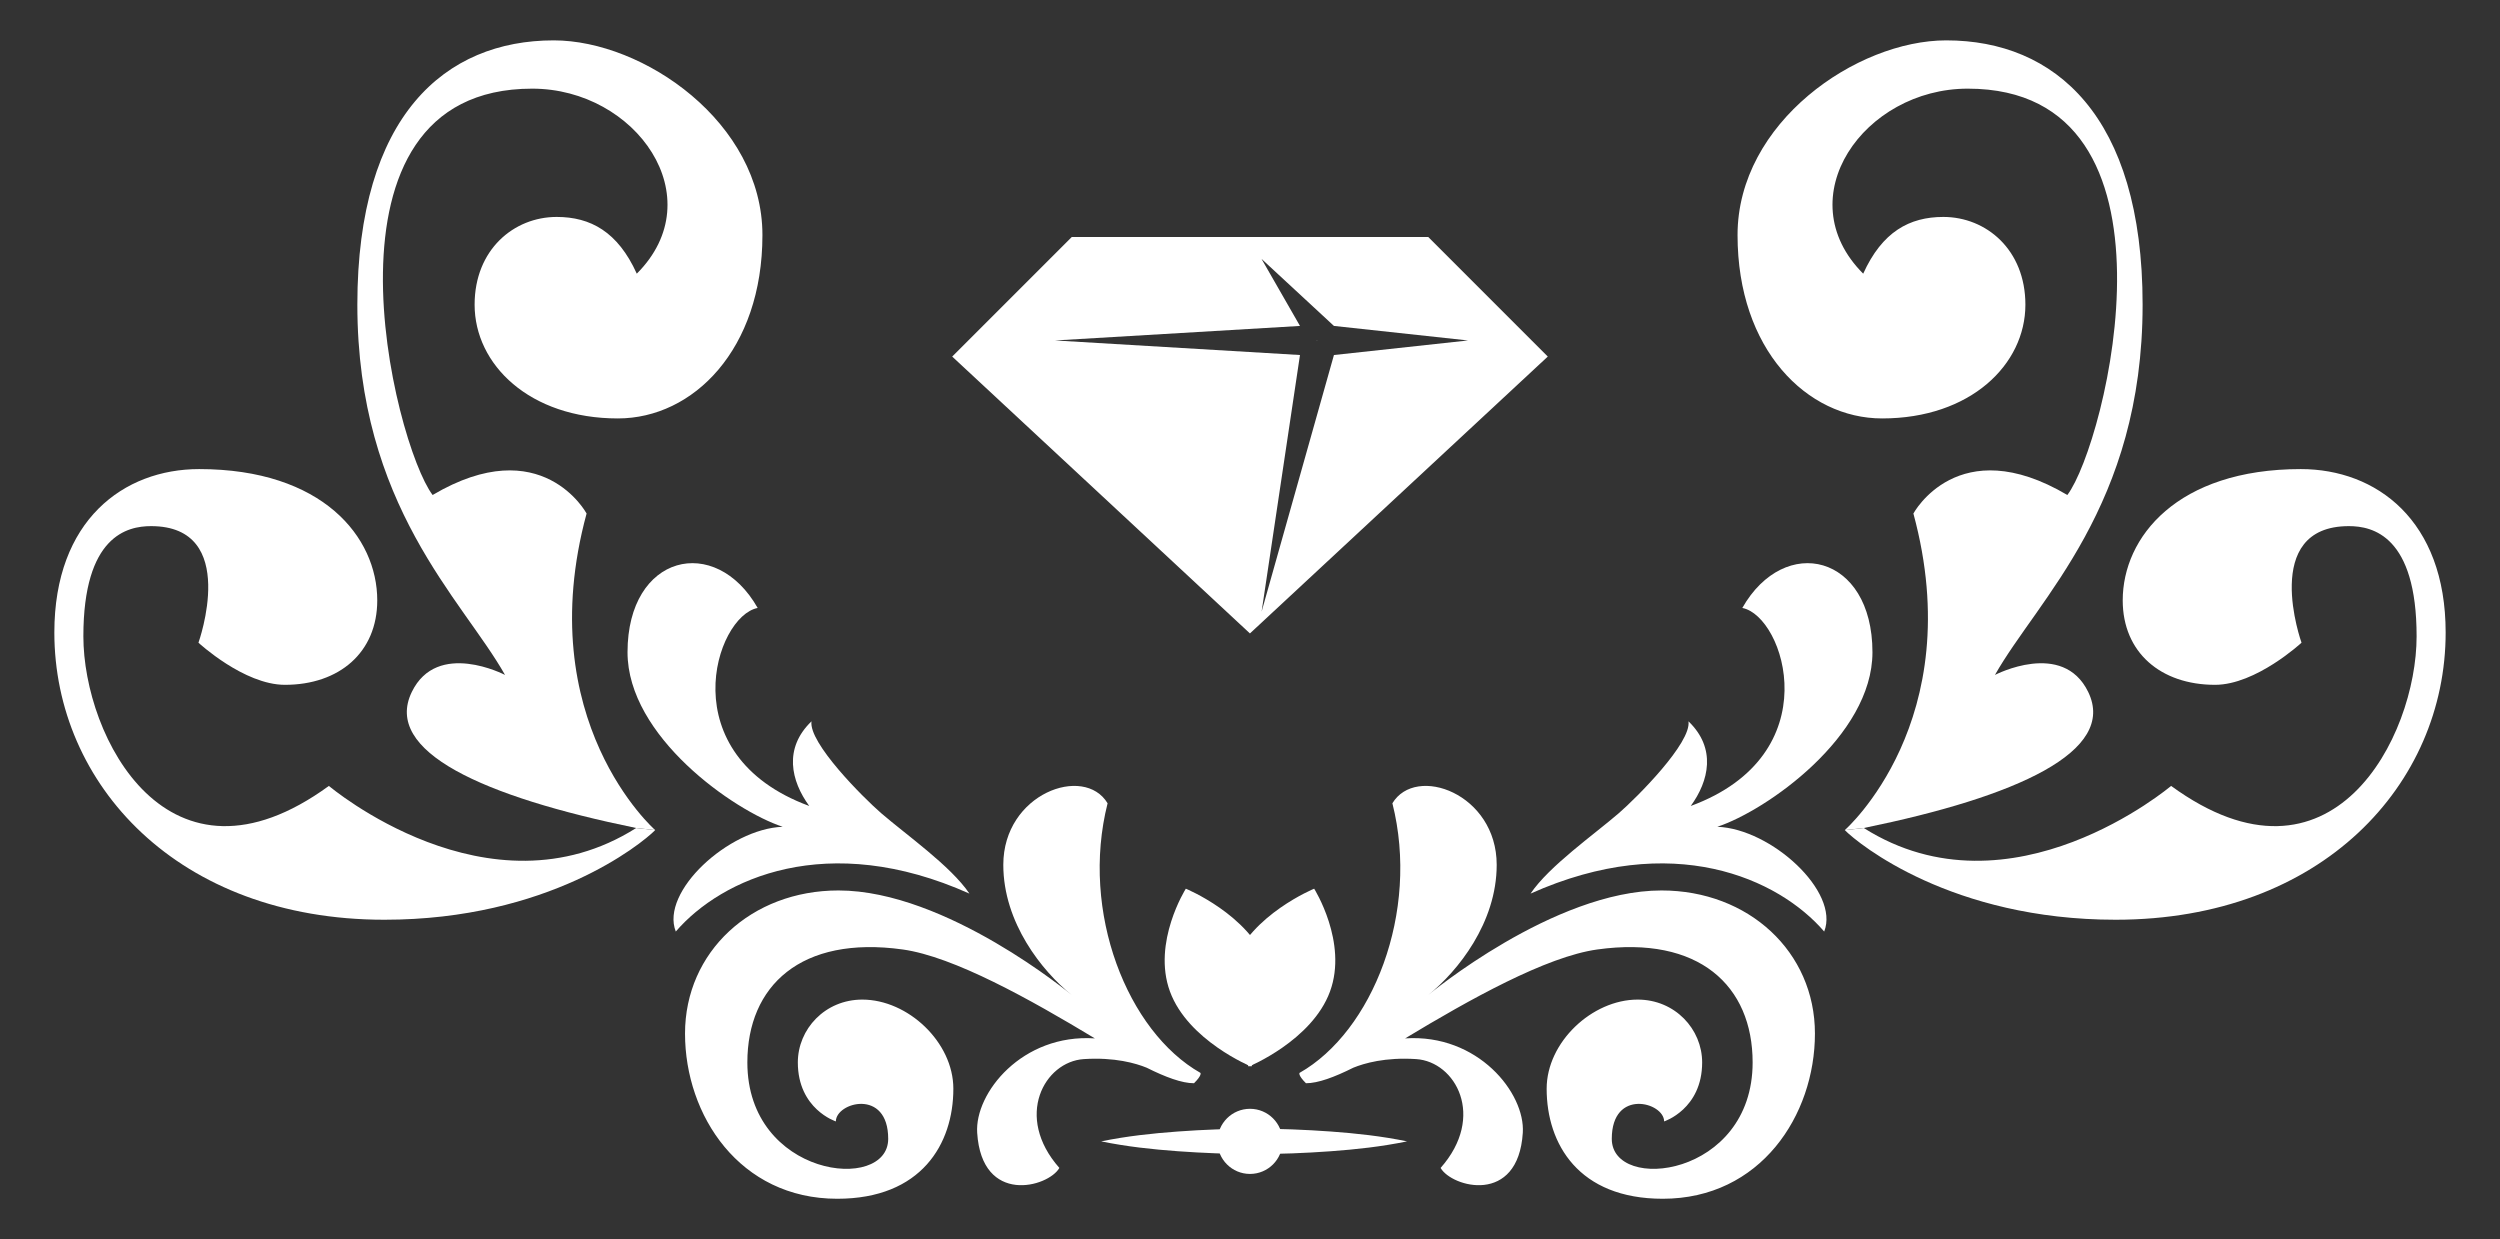 <?xml version="1.0" encoding="utf-8"?>
<!-- Generator: Adobe Illustrator 16.0.0, SVG Export Plug-In . SVG Version: 6.00 Build 0)  -->
<!DOCTYPE svg PUBLIC "-//W3C//DTD SVG 1.1//EN" "http://www.w3.org/Graphics/SVG/1.1/DTD/svg11.dtd">
<svg version="1.1" id="Calque_1" xmlns="http://www.w3.org/2000/svg" xmlns:xlink="http://www.w3.org/1999/xlink" x="0px" y="0px"
	 width="115px" height="57px" viewBox="0 0 115 57" enable-background="new 0 0 115 57" xml:space="preserve">
<rect x="0" y="0" width="115" height="57" fill="#333333" stroke="none"/>
<g>
	<g>
		<g>
			<g>
				<path fill="#FFFFFF" d="M68.848,39.781c0,2.671-1.791,4.894-3.14,5.982c0,0,5.761-4.802,10.722-4.802
					c4.004,0,7.057,2.82,7.057,6.583c0,3.764-2.509,7.599-7.001,7.599c-3.871,0-5.34-2.521-5.34-5.062c0-2.14,2.09-4.1,4.187-4.1
					c1.717,0,2.966,1.359,2.966,2.891c0,2.149-1.749,2.713-1.749,2.713c0-0.88-2.408-1.537-2.408,0.802
					c0,2.494,6.479,1.773,6.479-3.515c0-3.525-2.467-5.848-7.146-5.196c-2.353,0.328-5.876,2.302-8.839,4.09
					c3.346-0.223,5.53,2.516,5.413,4.341c-0.213,3.348-3.271,2.508-3.781,1.618c2.091-2.366,0.69-4.891-1.127-5.007
					c-1.423-0.092-2.392,0.194-2.888,0.396c-0.872,0.436-1.623,0.715-2.179,0.715c-0.385-0.384-0.294-0.477-0.294-0.477
					c3.345-1.896,5.539-7.383,4.27-12.401C65.128,35.156,68.848,36.506,68.848,39.781z"/>
			</g>
			<g>
				<path fill="#FFFFFF" d="M86.133,30.005c0,3.867-4.885,7.287-7.137,8.027c2.486,0.094,5.64,2.99,4.917,4.819
					c-2.103-2.443-6.98-4.668-13.508-1.745c0.854-1.268,2.927-2.72,4.061-3.7c0.838-0.728,3.346-3.238,3.204-4.225
					c1.291,1.24,0.944,2.741,0.104,3.894c6.389-2.353,4.325-8.733,2.372-9.109C82.088,24.547,86.133,25.489,86.133,30.005z"/>
			</g>
			<g>
				<path fill="#FFFFFF" d="M89.528,1.857c4.987,0,9.032,3.452,9.032,12.159c0,9.262-4.83,13.554-6.792,17.031
					c0,0,3.12-1.629,4.29,0.785c1.328,2.74-3.289,4.817-10.322,6.256l-0.876,0.097c0,0,5.742-5.028,3.156-14.563
					c0,0,2.053-3.826,7.082-0.852c1.78-2.353,5.84-18.692-4.58-18.692c-4.774,0-8.312,5.007-4.811,8.511
					c0.872-1.929,2.132-2.61,3.687-2.61c1.965,0,3.774,1.502,3.774,4.037c0,2.752-2.527,5.232-6.592,5.232
					c-3.464,0-6.649-3.176-6.649-8.434C79.927,5.632,85.409,1.857,89.528,1.857z"/>
			</g>
			<g>
				<path fill="#FFFFFF" d="M84.86,38.186c0.662,0.661,4.928,4.122,12.46,4.122c9.502,0,15.18-6.246,15.18-13.212
					c0-5.17-3.194-7.518-6.663-7.518c-5.678,0-8.192,3.128-8.192,6.04c0,2.393,1.749,3.884,4.247,3.884
					c1.886,0,3.978-1.938,3.978-1.938s-1.923-5.362,2.18-5.362c1.09,0,3.114,0.445,3.114,5.071c0,4.625-3.896,12.269-11.293,6.879
					c0,0-7.354,6.225-14.134,1.938L84.86,38.186z"/>
			</g>
		</g>
		<g>
			<g>
				<path fill="#FFFFFF" d="M46.152,39.781c0,2.671,1.79,4.894,3.138,5.982c0,0-5.761-4.802-10.72-4.802
					c-4.006,0-7.059,2.82-7.059,6.583c0,3.764,2.51,7.599,7.002,7.599c3.871,0,5.341-2.521,5.341-5.062c0-2.14-2.09-4.1-4.188-4.1
					c-1.717,0-2.966,1.359-2.966,2.891c0,2.149,1.749,2.713,1.749,2.713c0-0.88,2.408-1.537,2.408,0.802
					c0,2.494-6.479,1.773-6.479-3.515c0-3.525,2.467-5.848,7.146-5.196c2.352,0.328,5.876,2.302,8.839,4.09
					c-3.345-0.223-5.531,2.516-5.413,4.341c0.213,3.348,3.271,2.508,3.781,1.618c-2.091-2.366-0.689-4.891,1.127-5.007
					c1.423-0.092,2.392,0.194,2.888,0.396c0.872,0.436,1.623,0.715,2.178,0.715c0.387-0.384,0.295-0.477,0.295-0.477
					c-3.345-1.896-5.538-7.383-4.27-12.401C49.871,35.156,46.152,36.506,46.152,39.781z"/>
			</g>
			<g>
				<path fill="#FFFFFF" d="M28.866,30.005c0,3.867,4.886,7.287,7.137,8.027c-2.485,0.094-5.641,2.99-4.917,4.819
					c2.103-2.443,6.98-4.668,13.508-1.745c-0.854-1.268-2.926-2.72-4.06-3.7c-0.839-0.728-3.347-3.238-3.205-4.225
					c-1.291,1.24-0.945,2.741-0.104,3.894c-6.389-2.353-4.326-8.733-2.372-9.109C32.911,24.547,28.866,25.489,28.866,30.005z"/>
			</g>
			<g>
				<path fill="#FFFFFF" d="M25.47,1.857c-4.986,0-9.032,3.452-9.032,12.159c0,9.262,4.832,13.554,6.793,17.031
					c0,0-3.12-1.629-4.289,0.785c-1.329,2.74,3.288,4.817,10.321,6.256l0.876,0.097c0,0-5.742-5.028-3.156-14.563
					c0,0-2.054-3.826-7.083-0.852c-1.779-2.353-5.839-18.692,4.581-18.692c4.774,0,8.313,5.007,4.811,8.511
					c-0.872-1.929-2.131-2.61-3.685-2.61c-1.967,0-3.775,1.502-3.775,4.037c0,2.752,2.526,5.232,6.591,5.232
					c3.465,0,6.649-3.176,6.649-8.434C35.072,5.632,29.591,1.857,25.47,1.857z"/>
			</g>
			<g>
				<path fill="#FFFFFF" d="M30.139,38.186c-0.661,0.661-4.928,4.122-12.459,4.122c-9.503,0-15.18-6.246-15.18-13.212
					c0-5.17,3.194-7.518,6.662-7.518c5.678,0,8.192,3.128,8.192,6.04c0,2.393-1.749,3.884-4.247,3.884
					c-1.885,0-3.978-1.938-3.978-1.938s1.923-5.362-2.18-5.362c-1.091,0-3.114,0.445-3.114,5.071c0,4.625,3.895,12.269,11.294,6.879
					c0,0,7.354,6.225,14.133,1.938L30.139,38.186z"/>
			</g>
		</g>
		<g>
			<g>
				<g>
					<path fill="#FFFFFF" d="M58.286,44.333c0.83,2.259-0.731,4.729-0.731,4.729s-2.907-1.194-3.737-3.453
						c-0.829-2.26,0.73-4.729,0.73-4.729S57.455,42.074,58.286,44.333z"/>
				</g>
				<g>
					<path fill="#FFFFFF" d="M56.714,44.333c-0.831,2.259,0.73,4.729,0.73,4.729s2.907-1.194,3.736-3.453
						c0.83-2.26-0.729-4.729-0.729-4.729S57.545,42.074,56.714,44.333z"/>
				</g>
			</g>
			<g>
				<g>
					<circle fill="#FFFFFF" cx="57.5" cy="52.503" r="1.498"/>
				</g>
				<g>
					<path fill="#FFFFFF" d="M50.654,52.503c1.173-0.241,2.345-0.367,3.517-0.453c1.173-0.085,2.347-0.13,3.519-0.129
						c1.172-0.003,2.345,0.044,3.518,0.128c1.172,0.085,2.344,0.212,3.517,0.454c-1.173,0.242-2.345,0.37-3.517,0.455
						c-1.173,0.085-2.346,0.131-3.518,0.128c-1.172,0-2.346-0.045-3.519-0.13C52.999,52.87,51.827,52.744,50.654,52.503z"/>
				</g>
			</g>
		</g>
	</g>
	<g>
		<rect x="60.568" y="15.656" fill="#FFFFFF" width="0.026" height="0.01"/>
		<path fill="#FFFFFF" d="M65.701,10.903H49.3l-5.499,5.499l13.696,12.736l13.701-12.736L65.701,10.903z M58.034,28.134
			l1.765-11.803l-11.271-0.67l11.271-0.668l-1.77-3.085l3.332,3.085l6.169,0.668l-6.169,0.67L58.034,28.134z"/>
	</g>
</g>
</svg>
